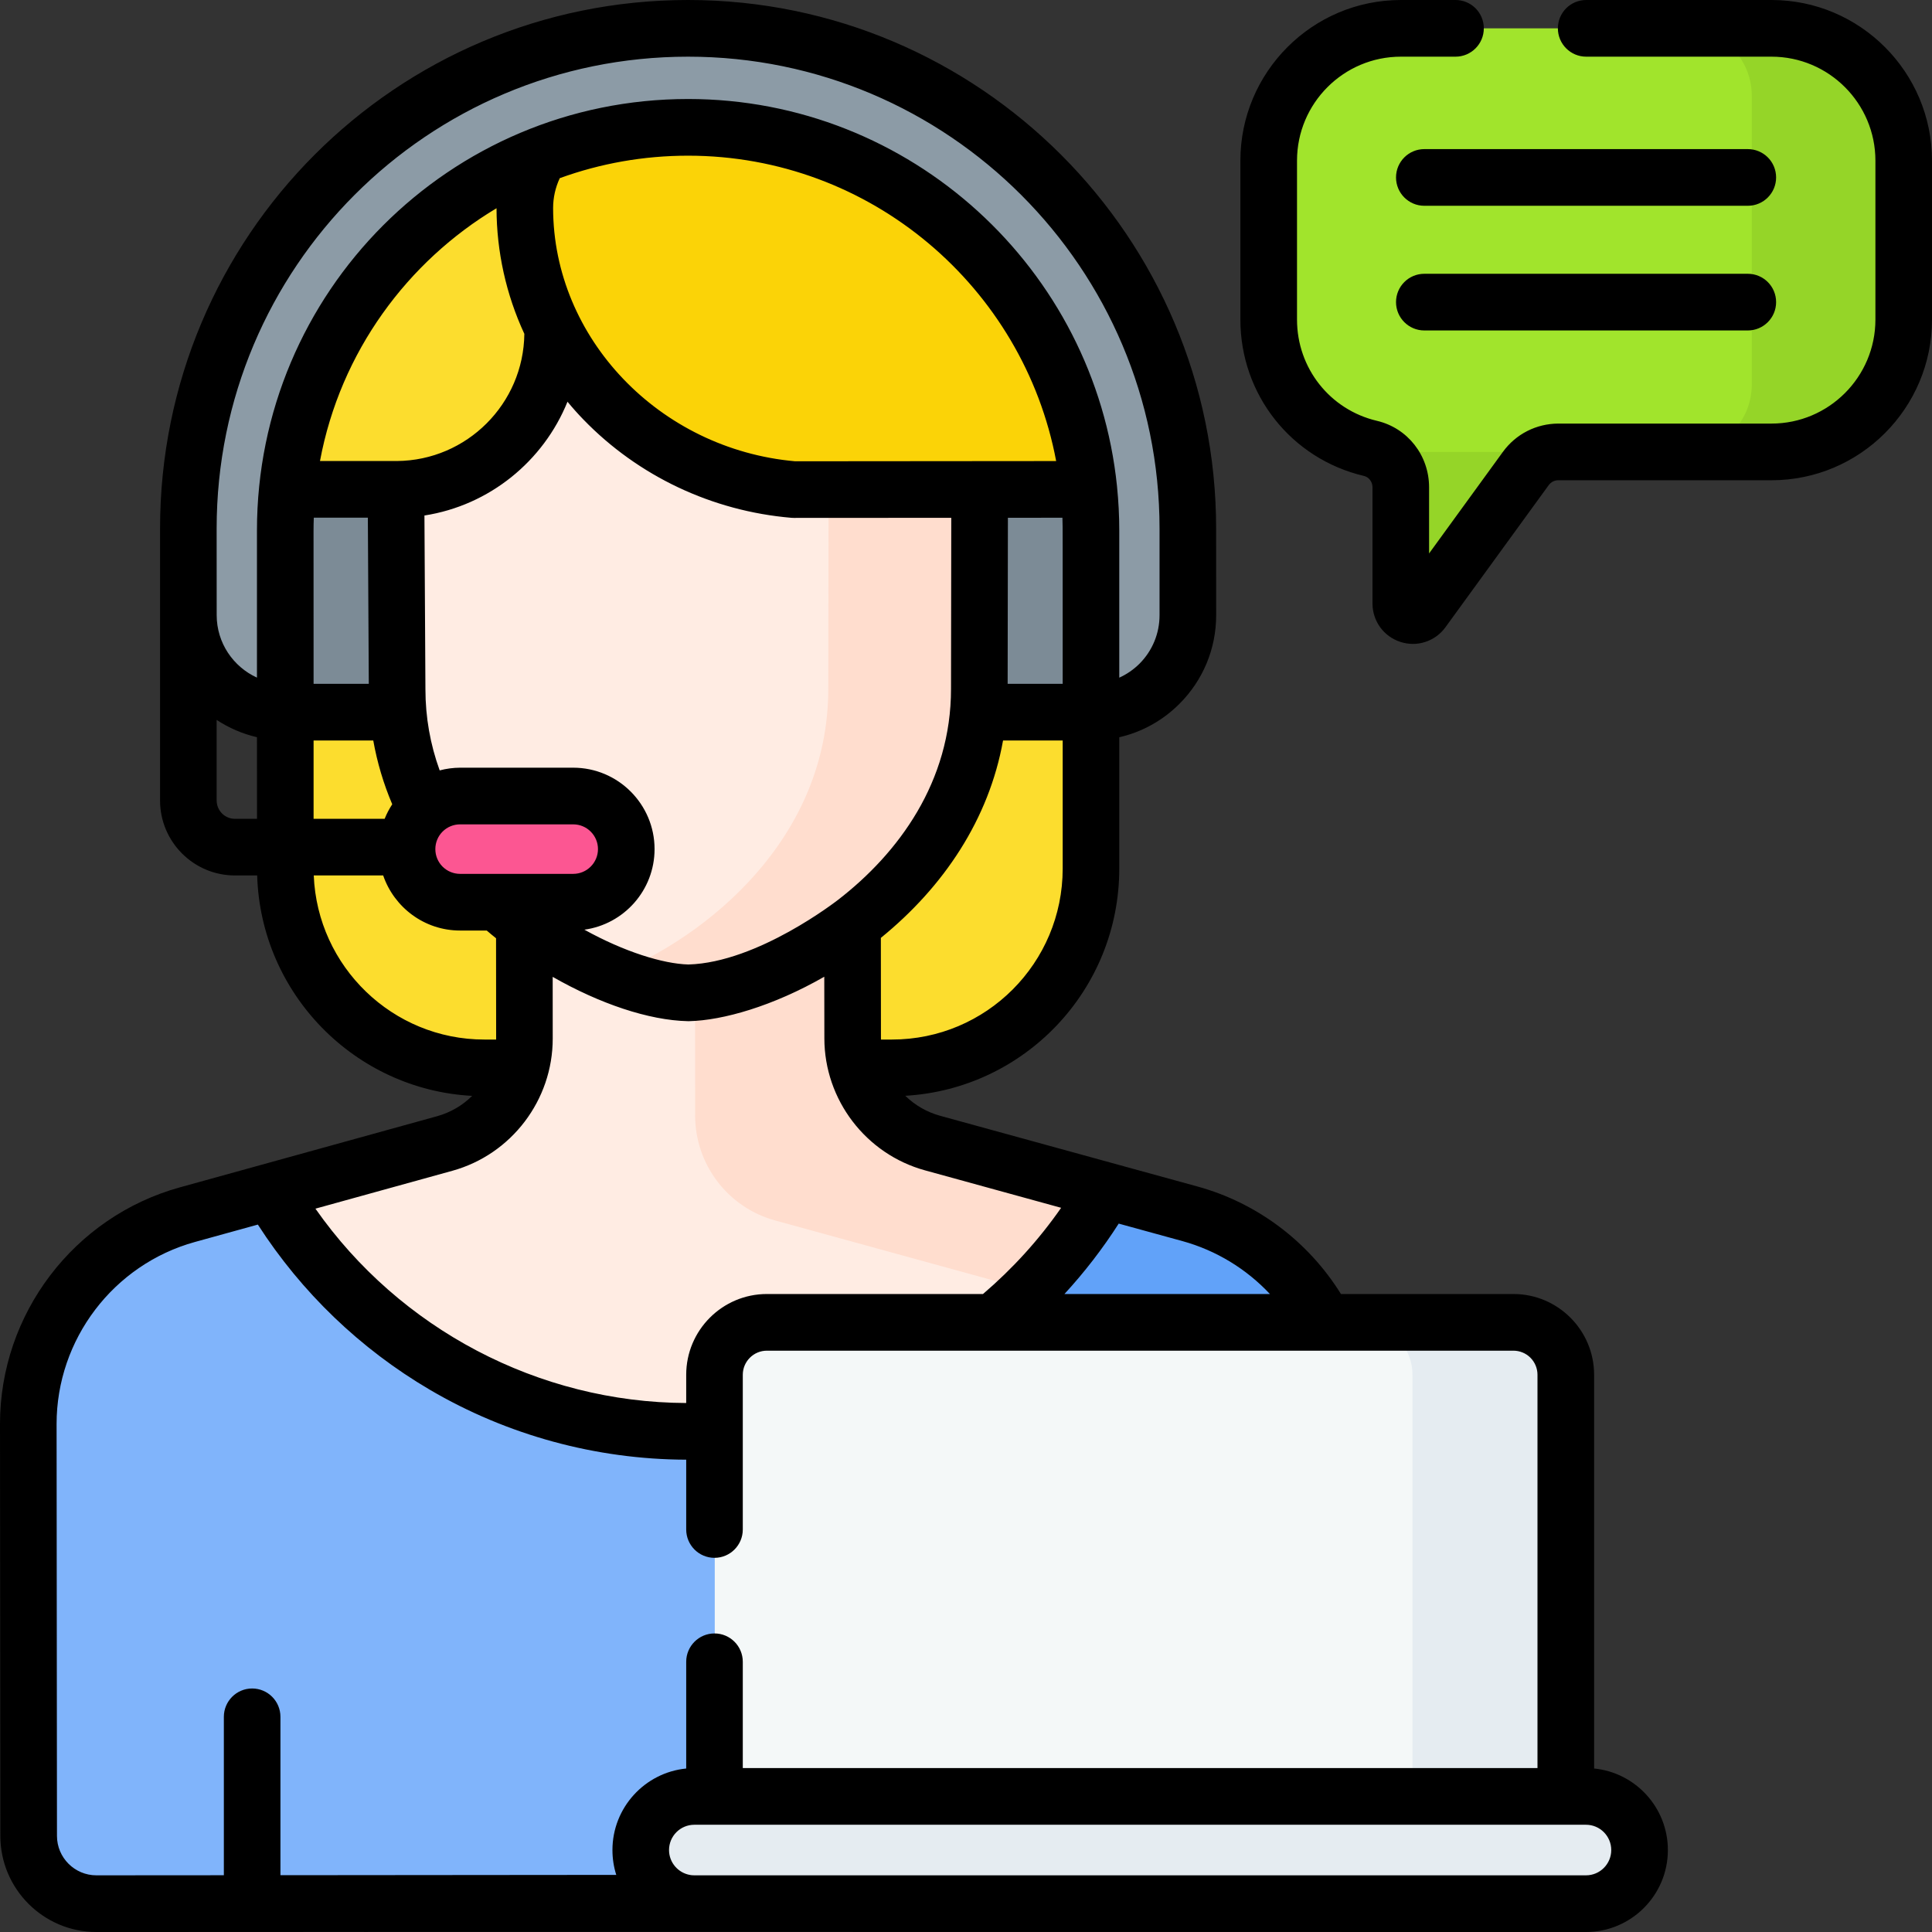 <svg width="45" height="45" viewBox="0 0 45 45" fill="none" xmlns="http://www.w3.org/2000/svg">
<rect x="0" y="0" width="45" height="45" fill="#333333" stroke="none"/>
<g clip-path="url(#clip0_5517_4992)">
<path d="M6.641 12.359L6.642 20.232C6.642 22.795 8.718 24.873 11.279 24.873H20.77C23.332 24.873 25.408 22.794 25.408 20.23L25.407 12.358C25.407 7.171 21.206 2.966 16.024 2.966C10.841 2.966 6.64 7.171 6.641 12.359Z" fill="#FCDD2E"/>
<path d="M21.724 26.624C21.19 26.478 20.719 26.159 20.383 25.719C20.047 25.278 19.864 24.739 19.864 24.184L19.86 18.841L12.215 18.848L12.219 24.191C12.22 25.331 11.461 26.33 10.364 26.634L6.312 27.755C6.312 31.158 11.884 34.789 16.029 34.789C20.183 34.789 25.758 30.8 25.758 27.733L21.724 26.624Z" fill="#FFECE3"/>
<path d="M16.191 25.986C16.192 26.54 16.374 27.079 16.71 27.52C17.046 27.961 17.517 28.279 18.051 28.426L24.048 30.074C24.267 30.134 24.482 30.209 24.691 30.299C25.355 29.44 25.755 28.553 25.755 27.732L21.722 26.624C21.188 26.477 20.716 26.159 20.38 25.718C20.044 25.277 19.862 24.738 19.861 24.184L19.857 18.841L16.188 18.844L16.191 25.986Z" fill="#FFDDCE"/>
<path d="M18.973 11.398H25.408V16.587H18.973V11.398ZM6.641 11.398H12.501V16.587H6.641V11.398Z" fill="#7C8B96"/>
<path d="M9.219 11.399L9.245 16.055C9.249 20.567 13.982 23.083 16.031 23.125C18.079 23.079 22.809 20.556 22.805 16.044L22.82 7.328L12.868 7.337L12.868 7.739C12.87 9.758 11.236 11.397 9.219 11.399Z" fill="#FFECE3"/>
<path d="M19.306 7.331L19.292 16.044C19.295 19.514 16.497 21.808 14.273 22.703C14.944 22.973 15.563 23.115 16.038 23.125C18.086 23.079 22.816 20.556 22.812 16.044L22.826 7.328L19.306 7.331Z" fill="#FFDDCE"/>
<path d="M16.03 2.966C14.811 2.966 13.646 3.199 12.578 3.622C12.347 3.989 12.226 4.413 12.227 4.846C12.23 8.307 15.035 11.111 18.493 11.404L25.364 11.398C24.884 6.662 20.888 2.966 16.03 2.966Z" fill="#FBD307"/>
<path d="M6.64 16.587L6.64 12.359C6.639 9.761 7.686 7.323 9.58 5.529C11.257 3.942 13.474 3.027 15.781 2.969C21.065 2.835 25.406 7.098 25.406 12.358L25.407 16.587C26.653 16.587 27.663 15.576 27.663 14.328L27.663 12.311C27.663 5.886 22.441 0.66 16.023 0.66C12.914 0.66 9.99 1.872 7.792 4.073C5.593 6.274 4.383 9.2 4.383 12.312L4.383 14.328C4.383 15.576 5.394 16.587 6.64 16.587Z" fill="#8C9BA6"/>
<path d="M31.428 33.143C31.426 30.868 29.906 28.874 27.714 28.272L25.75 27.732C23.803 31.085 20.175 33.34 16.021 33.34C11.876 33.34 8.256 31.095 6.305 27.755L4.361 28.292C2.17 28.898 0.654 30.895 0.656 33.17L0.664 42.762C0.665 43.635 1.372 44.341 2.243 44.34L29.86 44.316C30.731 44.316 31.437 43.608 31.436 42.736L31.428 33.143Z" fill="#80B4FB"/>
<path d="M31.433 33.143C31.431 30.868 29.912 28.874 27.72 28.272L25.756 27.732C25.263 28.58 24.663 29.36 23.969 30.052L24.049 30.074C26.241 30.676 27.761 32.67 27.763 34.945L27.771 44.318L29.865 44.316C30.737 44.316 31.442 43.608 31.442 42.736L31.433 33.143Z" fill="#61A2F9"/>
<path d="M36.477 43.531H16.648V32.021C16.648 31.346 17.195 30.8 17.868 30.8H35.257C35.931 30.8 36.477 31.346 36.477 32.021V43.531H36.477Z" fill="#F4F8F8"/>
<path d="M35.243 30.8H31.68C32.353 30.8 32.899 31.347 32.899 32.021V43.531H36.463V32.021C36.463 31.347 35.917 30.8 35.243 30.8Z" fill="#E5ECF1"/>
<path d="M36.939 44.341H16.17C15.48 44.341 14.922 43.782 14.922 43.092C14.922 42.402 15.48 41.843 16.17 41.843H36.939C37.628 41.843 38.187 42.402 38.187 43.092C38.187 43.782 37.628 44.341 36.939 44.341Z" fill="#E5ECF1"/>
<path d="M41.258 0.66H32.626C30.925 0.66 29.547 2.04 29.547 3.742V7.444C29.547 8.902 30.559 10.124 31.918 10.444C32.334 10.542 32.623 10.921 32.623 11.35V14.057C32.623 14.329 32.971 14.442 33.13 14.222L35.536 10.911C35.623 10.791 35.736 10.694 35.867 10.628C35.999 10.561 36.144 10.526 36.291 10.526H41.258C42.959 10.526 44.337 9.146 44.337 7.444V3.742C44.337 2.04 42.959 0.66 41.258 0.66Z" fill="#A1E42C"/>
<path d="M32.234 10.59C32.355 10.677 32.452 10.791 32.52 10.923C32.587 11.055 32.622 11.202 32.622 11.35V14.058C32.622 14.329 32.969 14.442 33.129 14.223L35.535 10.911C35.621 10.792 35.735 10.695 35.866 10.628C35.997 10.561 36.142 10.526 36.29 10.526H32.281L32.234 10.59ZM41.257 0.66H39.238C40.102 0.66 40.802 1.361 40.802 2.226V8.961C40.802 9.825 40.102 10.527 39.238 10.527H41.257C42.957 10.527 44.336 9.147 44.336 7.445V3.742C44.336 2.04 42.957 0.66 41.257 0.66Z" fill="#95D528"/>
<path d="M13.356 21.014H10.72C10.037 21.014 9.484 20.46 9.484 19.777C9.484 19.095 10.037 18.541 10.72 18.541H13.356C14.038 18.541 14.591 19.095 14.591 19.777C14.591 20.46 14.038 21.014 13.356 21.014Z" fill="#FC5692"/>
<path d="M40.71 3.473H33.175C32.811 3.473 32.516 3.768 32.516 4.133C32.516 4.497 32.811 4.793 33.175 4.793H40.71C41.074 4.793 41.369 4.497 41.369 4.133C41.369 3.768 41.074 3.473 40.71 3.473ZM40.71 6.377H33.175C32.811 6.377 32.516 6.672 32.516 7.037C32.516 7.401 32.811 7.697 33.175 7.697H40.71C41.074 7.697 41.369 7.401 41.369 7.037C41.369 6.672 41.074 6.377 40.71 6.377Z" fill="black"/>
<path d="M41.262 0H36.946C36.581 0 36.286 0.295 36.286 0.66C36.286 1.024 36.581 1.32 36.946 1.32H41.262C42.596 1.32 43.682 2.406 43.682 3.742V7.444C43.682 8.78 42.596 9.866 41.262 9.866H36.294C36.043 9.867 35.796 9.926 35.572 10.04C35.348 10.154 35.155 10.32 35.007 10.523L33.286 12.891V11.35C33.286 10.607 32.787 9.97 32.072 9.802C30.976 9.544 30.21 8.574 30.21 7.444V3.742C30.21 2.406 31.295 1.32 32.629 1.32H33.902C34.266 1.32 34.561 1.024 34.561 0.66C34.561 0.295 34.266 0 33.902 0H32.629C30.568 0 28.891 1.679 28.891 3.742V7.444C28.891 9.19 30.075 10.687 31.771 11.086C31.885 11.113 31.968 11.224 31.968 11.35V14.057C31.968 14.466 32.229 14.825 32.617 14.951C32.806 15.013 33.009 15.014 33.197 14.952C33.386 14.891 33.551 14.771 33.667 14.61L36.073 11.299C36.099 11.264 36.132 11.235 36.17 11.216C36.209 11.196 36.251 11.186 36.294 11.186H41.262C43.323 11.186 45 9.507 45 7.444V3.742C45 1.679 43.323 0 41.262 0ZM37.13 41.192V32.021C37.13 30.984 36.287 30.14 35.251 30.14H31.233C30.477 28.921 29.28 28.017 27.892 27.636L21.895 25.988C21.59 25.904 21.312 25.744 21.086 25.523C23.863 25.362 26.07 23.061 26.07 20.23L26.07 17.172C26.597 17.051 27.081 16.785 27.473 16.392C28.023 15.841 28.327 15.108 28.327 14.328L28.326 12.311C28.326 5.523 22.809 0 16.027 0C9.229 0 3.727 5.507 3.728 12.313L3.728 18.645C3.728 19.608 4.511 20.391 5.472 20.391H5.99C6.072 23.145 8.262 25.379 10.997 25.525C10.771 25.75 10.491 25.912 10.184 25.998L4.189 27.656C1.72 28.339 -0.002 30.607 2.09987e-06 33.17L0.008 42.763C0.009 43.997 1.012 45 2.245 45H2.247C26.242 45 -26.213 44.993 36.941 45C37.992 45 38.848 44.144 38.848 43.091C38.848 42.102 38.093 41.287 37.13 41.192ZM29.579 30.14H24.793C25.261 29.631 25.684 29.083 26.057 28.5L27.543 28.908C28.326 29.124 29.03 29.555 29.579 30.14ZM7.304 19.072L7.304 17.247H8.694C8.785 17.758 8.933 18.256 9.136 18.733C9.066 18.84 9.006 18.953 8.959 19.072H7.304V19.072ZM23.476 12.06L24.746 12.059C24.756 12.379 24.749 12.236 24.752 15.928H23.47L23.476 12.06ZM18.519 10.744C15.359 10.463 12.886 7.877 12.883 4.846C12.883 4.605 12.936 4.368 13.038 4.15C13.983 3.806 14.992 3.626 16.027 3.626C20.285 3.626 23.84 6.695 24.6 10.739L18.519 10.744ZM11.565 4.85C11.567 5.861 11.788 6.86 12.213 7.776C12.195 9.404 10.874 10.725 9.246 10.738H7.453C7.928 8.188 9.5 6.085 11.565 4.85ZM7.304 15.928L7.303 12.359C7.303 12.258 7.305 12.158 7.309 12.058H8.568L8.59 15.928H7.304V15.928ZM10.715 19.201H13.352C13.669 19.201 13.928 19.459 13.928 19.777C13.928 20.095 13.669 20.354 13.352 20.354H10.715C10.563 20.354 10.416 20.293 10.308 20.185C10.2 20.077 10.14 19.93 10.14 19.777C10.14 19.625 10.2 19.478 10.308 19.37C10.416 19.262 10.563 19.201 10.715 19.201ZM15.246 19.777C15.246 18.732 14.396 17.881 13.351 17.881H10.715C10.555 17.882 10.396 17.903 10.241 17.944C10.021 17.338 9.909 16.704 9.909 16.052L9.886 12.007C11.402 11.771 12.658 10.741 13.218 9.357C13.336 9.5 13.46 9.639 13.589 9.772C14.867 11.092 16.589 11.905 18.435 12.061C18.454 12.063 18.472 12.063 18.491 12.063H18.491L22.157 12.061L22.151 16.044C22.153 18.207 20.932 19.869 19.519 20.96C19.509 20.966 17.658 22.419 16.035 22.465C15.442 22.449 14.537 22.168 13.611 21.654C14.533 21.527 15.246 20.735 15.246 19.777ZM20.774 24.213H20.52C20.52 24.203 20.519 24.193 20.519 24.183L20.517 21.845C21.982 20.654 23.034 19.083 23.363 17.247H24.752L24.752 20.231C24.752 22.431 22.973 24.213 20.774 24.213ZM16.027 1.32C22.082 1.32 27.008 6.25 27.008 12.311L27.008 14.328C27.008 14.755 26.842 15.157 26.541 15.459C26.404 15.595 26.245 15.705 26.07 15.784L26.07 12.358C26.07 12.013 26.052 11.672 26.018 11.337L26.017 11.324C25.498 6.265 21.216 2.306 16.027 2.306C10.477 2.306 5.984 6.803 5.985 12.359L5.985 15.783C5.433 15.531 5.047 14.975 5.047 14.328L5.046 12.312C5.046 6.237 9.957 1.32 16.027 1.32ZM5.046 18.645V16.768C5.333 16.957 5.651 17.093 5.985 17.171L5.986 19.072H5.472C5.359 19.072 5.251 19.027 5.171 18.947C5.092 18.867 5.047 18.759 5.046 18.645ZM11.282 24.213C9.143 24.213 7.393 22.513 7.308 20.391H8.925C9.181 21.136 9.886 21.674 10.715 21.674H11.337C11.408 21.735 11.48 21.795 11.554 21.854L11.556 24.191C11.556 24.199 11.555 24.206 11.555 24.213H11.282ZM10.535 27.27C11.913 26.889 12.875 25.622 12.874 24.19L12.873 22.753C13.961 23.375 15.11 23.766 16.023 23.785L16.036 23.785L16.051 23.785C16.837 23.767 18.003 23.435 19.199 22.75L19.201 24.185C19.202 25.616 20.166 26.881 21.546 27.26L24.716 28.132C24.199 28.875 23.589 29.547 22.896 30.14H17.862C16.826 30.14 15.983 30.984 15.983 32.021V32.679C12.541 32.666 9.309 30.953 7.347 28.152L10.535 27.27ZM2.246 43.68H2.245C1.739 43.68 1.327 43.268 1.327 42.762L1.318 33.169C1.317 31.197 2.641 29.454 4.54 28.928L6.006 28.523C7.021 30.101 8.393 31.419 10.01 32.369C11.815 33.429 13.88 33.992 15.983 33.999V35.625C15.983 35.989 16.278 36.285 16.642 36.285C17.006 36.285 17.301 35.989 17.301 35.625V32.021C17.301 31.872 17.36 31.73 17.466 31.624C17.571 31.519 17.713 31.46 17.862 31.46H35.251C35.399 31.46 35.542 31.519 35.647 31.624C35.752 31.73 35.811 31.872 35.811 32.021V41.182H17.301V38.706C17.301 38.342 17.006 38.046 16.642 38.046C16.278 38.046 15.983 38.342 15.983 38.706V41.192C15.02 41.287 14.265 42.102 14.265 43.091C14.265 43.293 14.296 43.487 14.354 43.67L6.532 43.677V39.988C6.532 39.624 6.237 39.328 5.873 39.328C5.509 39.328 5.214 39.624 5.214 39.988V43.678L2.246 43.68ZM36.941 43.68H16.172C16.152 43.68 16.132 43.679 16.112 43.677C16.1 43.675 16.088 43.673 16.076 43.672C15.797 43.626 15.583 43.383 15.583 43.091C15.583 42.935 15.645 42.785 15.755 42.675C15.866 42.564 16.015 42.502 16.172 42.502H36.941C37.265 42.502 37.529 42.766 37.529 43.091C37.529 43.416 37.266 43.68 36.941 43.68Z" fill="black"/>
</g>
<defs>
<clipPath id="clip0_5517_4992">
<rect width="45" height="45" fill="white"/>
</clipPath>
</defs>
</svg>
